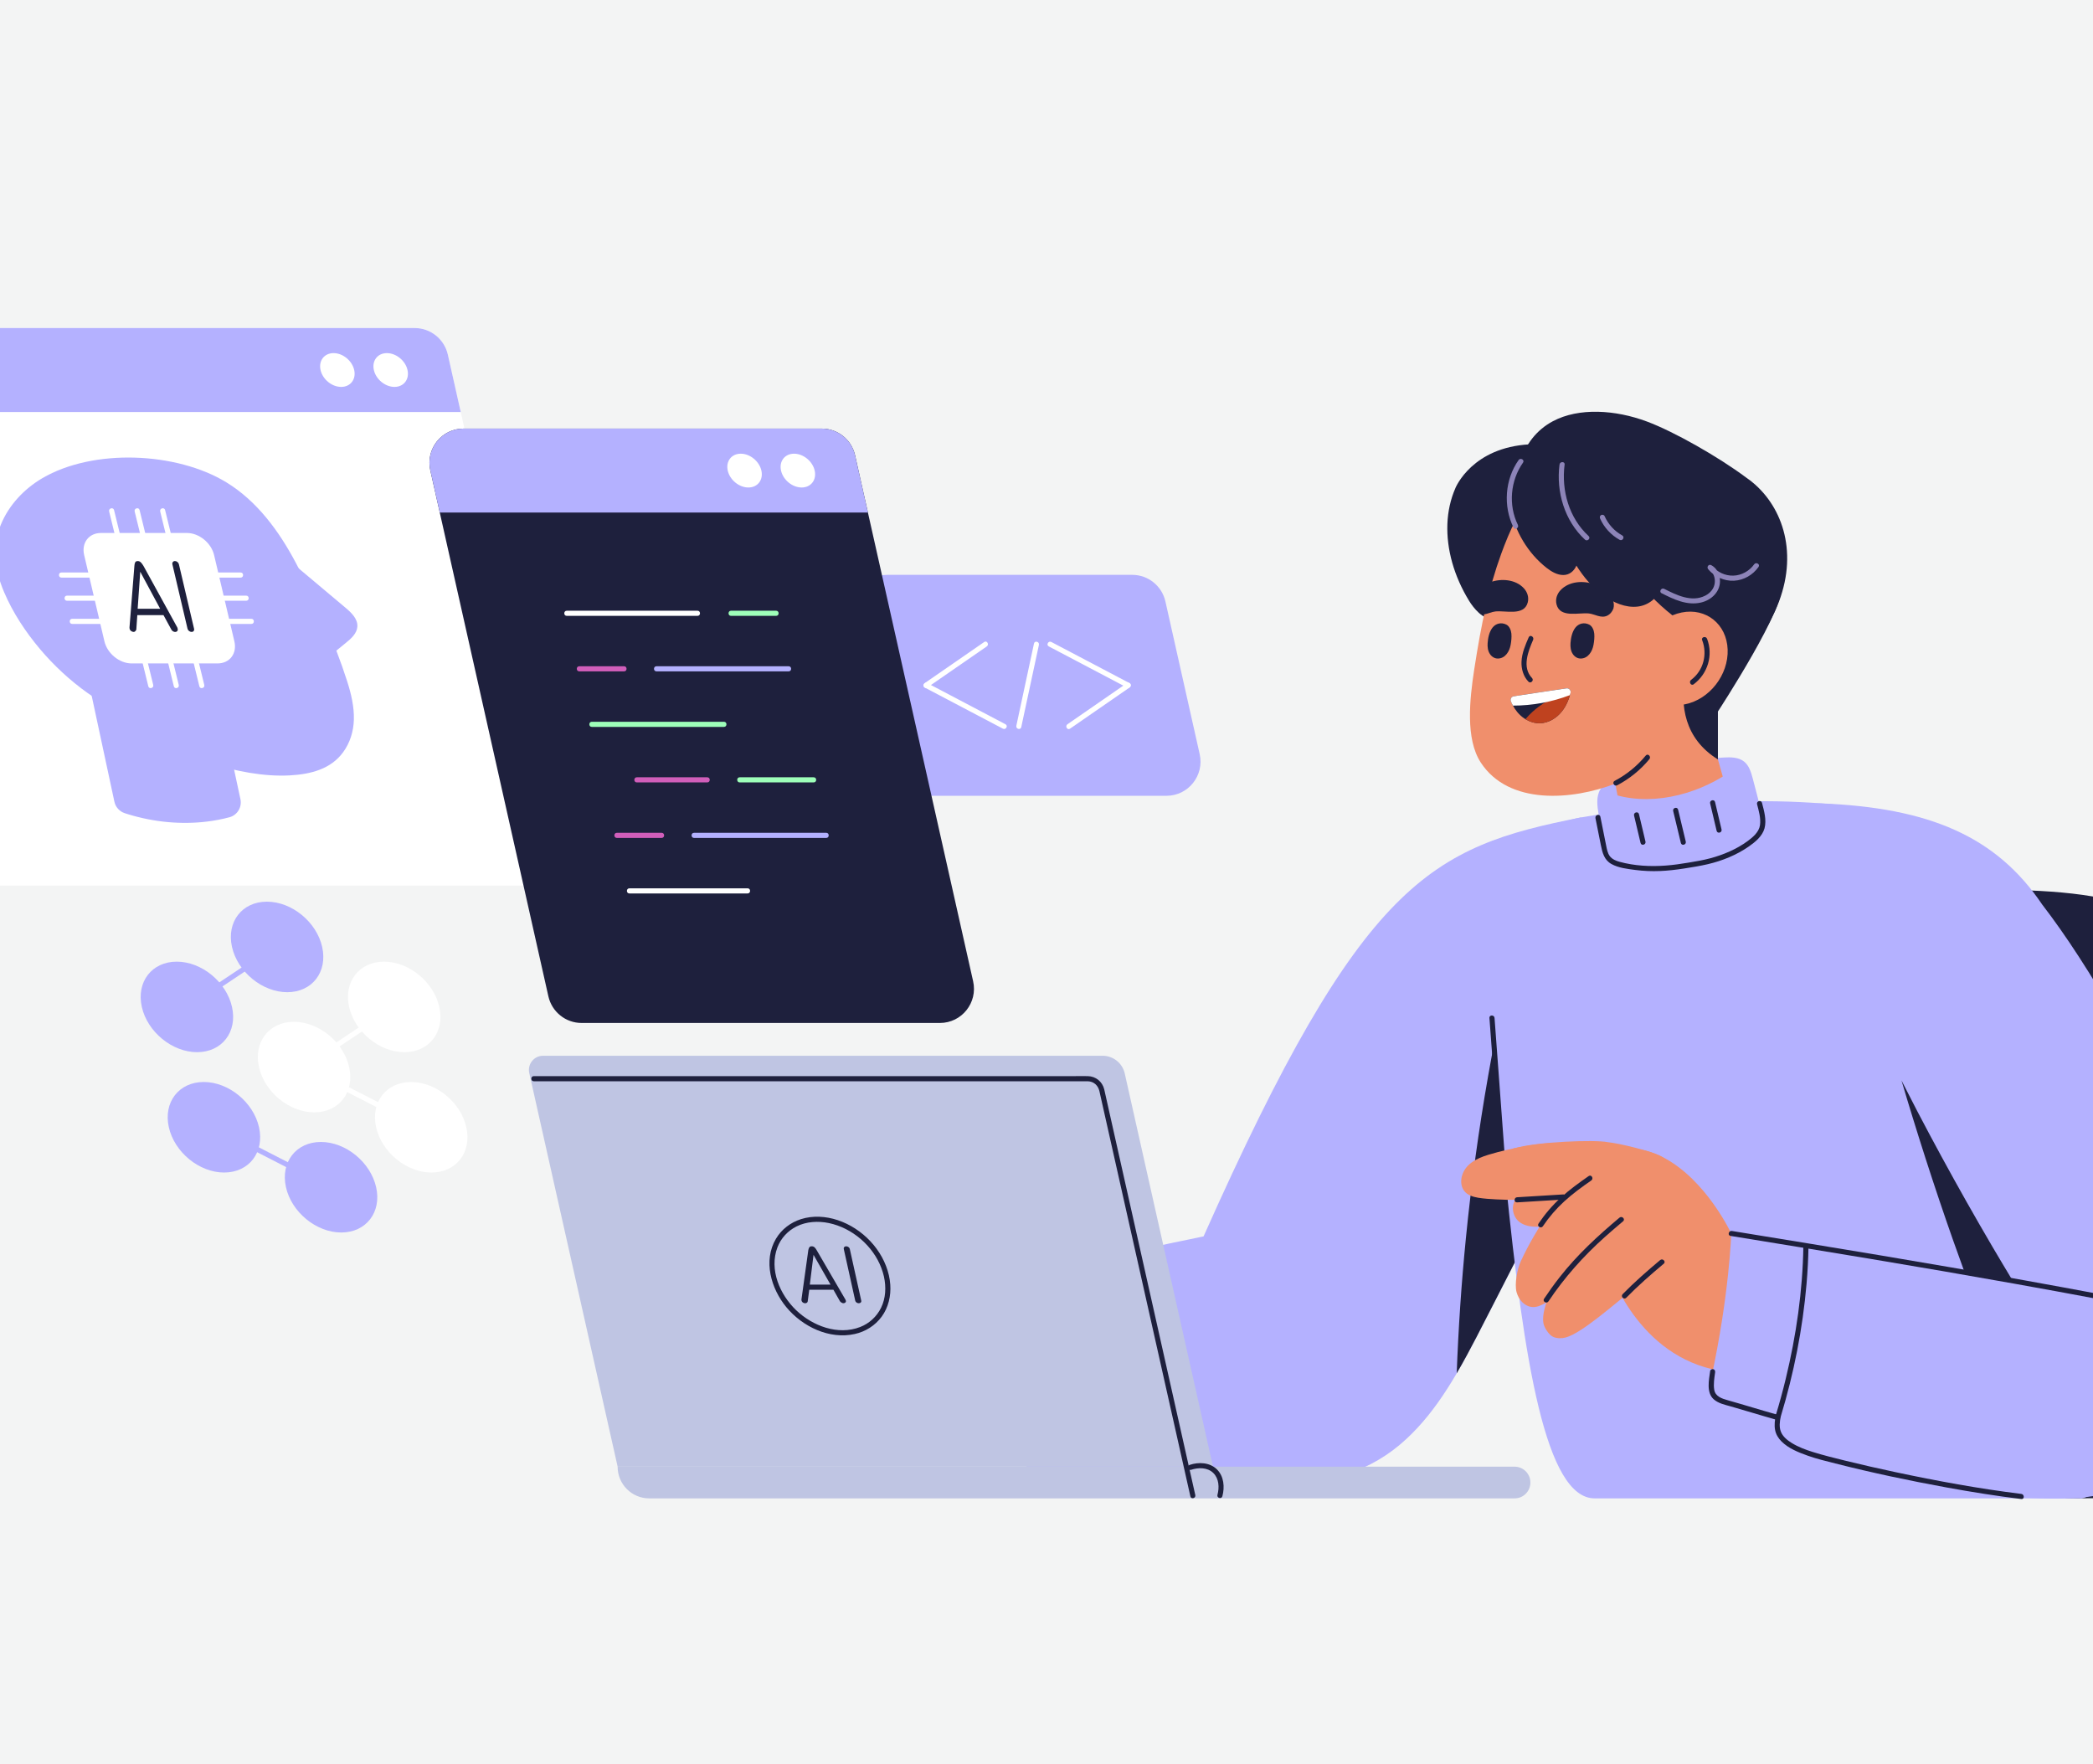 <?xml version="1.0" encoding="UTF-8"?> <svg xmlns="http://www.w3.org/2000/svg" width="592" height="499" viewBox="0 0 592 499" fill="none"><rect x="0" y="0" width="592" height="499" fill="#333333" stroke="none"/><g clip-path="url(#clip0_168_759)"><rect width="592" height="499" fill="#F3F4F4"></rect><g clip-path="url(#clip1_168_759)"><path d="M544.215 251.754C588.871 251.068 611.757 251.754 629.715 276.333C639.524 289.76 644.063 317.456 646.845 348.871C649.088 374.199 648.019 394.734 644.169 403.411C637.108 419.327 623.472 423.811 584.958 423.811C564.911 423.811 544.215 251.759 544.215 251.759V251.754Z" fill="#1E203D"></path><path d="M447.23 231.197C404.62 239.585 385.324 248.876 340.422 349.714C340.259 349.747 340.09 349.776 339.922 349.81C333.77 351.047 327.648 352.357 321.55 353.743C316.323 354.932 311.043 356.058 306.056 357.812C301.383 359.454 296.945 361.706 293.538 365.141C290.197 368.509 288.181 372.92 287.04 377.665C285.87 382.53 285.591 387.695 285.471 392.841C285.36 397.634 285.182 402.592 286.544 407.486C287.184 409.776 288.161 412.052 289.706 414.023C291.251 415.995 293.302 417.599 295.569 418.565C296.579 418.995 297.605 419.304 298.63 419.527C300.666 420.57 302.952 420.976 305.152 421.078C309.31 421.271 313.445 421.015 317.565 420.952C321.844 420.884 326.127 420.817 330.406 420.749C338.843 420.614 347.3 420.546 355.723 420.324C363.458 420.121 371.221 419.628 378.465 417.691C385.011 415.937 390.883 412.869 395.884 408.679C400.649 404.689 404.62 399.876 408.095 394.716C411.632 389.464 414.679 383.869 417.615 378.211C421.206 371.287 424.734 364.329 428.291 357.386C432.661 348.854 437.031 340.326 441.401 331.793C449.55 327.154 455.206 323.898 455.206 323.898C455.206 323.898 457.261 291.927 458.103 291.617C458.945 291.308 447.235 231.197 447.235 231.197H447.23Z" fill="#B4B1FF"></path><path d="M432.011 321.616C429.571 309.32 427.131 297.023 424.69 284.727C423.323 291.278 422.053 297.849 420.898 304.44C418.236 319.626 416.138 334.908 414.621 350.249C413.36 362.947 412.499 375.678 412.027 388.429C413.986 385.09 415.82 381.66 417.61 378.21C421.196 371.286 424.729 364.329 428.286 357.385C430.885 352.307 433.489 347.229 436.088 342.156C434.726 335.309 433.368 328.463 432.011 321.616Z" fill="#1E203D"></path><path d="M599.859 391.609C599.97 410.278 597.222 421.903 588.866 423.807H451.052C437.2 423.807 431.034 385.096 425.87 333.846C420.975 285.292 415.093 236.782 447.23 231.197C475.421 226.293 516.915 223.316 545.928 232.985C574.937 242.653 587.181 270.793 595.551 292.811C603.912 314.829 599.715 367.141 599.859 391.609Z" fill="#B4B1FF"></path><path d="M421.283 287.926C422.033 298.092 422.789 308.253 423.54 318.419C423.752 321.299 423.968 324.183 424.18 327.063C424.247 327.986 425.691 327.995 425.624 327.063C424.873 316.897 424.117 306.736 423.367 296.57C423.155 293.69 422.938 290.806 422.726 287.926C422.659 287.003 421.215 286.994 421.283 287.926Z" fill="#1E203D"></path><path d="M500.468 239.361C499.029 232.926 497.46 226.524 495.751 220.156C495.284 218.416 494.736 216.566 493.34 215.43C491.752 214.14 489.509 214.14 487.468 214.261C477.62 214.826 467.84 216.638 458.44 219.648C456.245 220.354 453.896 221.252 452.683 223.219C451.413 225.287 451.754 227.925 452.164 230.321C453.391 237.506 454.83 244.657 456.481 251.755L500.463 239.361H500.468Z" fill="#B4B1FF"></path><path d="M460.37 177.028C466.252 175.462 471.378 171.486 474.357 166.156C474.93 165.132 473.365 164.214 472.793 165.238C470.035 170.172 465.337 173.824 459.889 175.274C458.762 175.573 459.239 177.332 460.37 177.028Z" fill="#1E203D"></path><path d="M453.073 201.627L458.358 229.443C458.358 229.443 462.261 237.193 472.08 236.806C485.1 236.294 489.47 227.423 489.47 227.423L476.33 180.836L453.073 201.627Z" fill="#F08F6C"></path><path d="M411.666 138.028C412.508 136.11 418.27 125.175 435.761 125.639C438.432 126.195 454.541 135.245 457.213 135.945C460.404 141.091 429.229 145.126 431.631 150.465C433.267 154.108 434.962 157.881 435.895 161.592C436.67 164.67 436.56 167.868 434.033 169.67C432.69 170.627 430.938 171.086 429.195 171.463C427.073 171.922 424.349 174.449 422.207 174.879C419.502 175.425 416.744 171.922 415.536 169.951C411.247 162.964 409.12 155.325 409.389 148.203C409.524 144.623 410.29 141.173 411.671 138.028H411.666Z" fill="#1E203D"></path><path d="M485.966 131.728C479.396 127.978 469.115 128.626 461.843 128.582C451.182 128.519 441.815 129.892 434.398 138.482C429.879 143.715 426.977 150.151 424.609 156.654C421.109 166.269 419.016 176.155 416.98 189.36C415.671 197.864 414.487 208.986 418.809 215.639C426.721 227.82 444.699 226.327 456.832 221.669C462.156 219.626 467.301 216.833 471.743 213.224C486.005 201.637 495.207 184.296 501.209 167.197C507.933 148.054 500.555 140.057 485.961 131.728H485.966Z" fill="#F08F6C"></path><path d="M481.803 176.603C481.644 177.173 466.742 202.888 485.908 214.803V201.245C485.908 201.245 505.989 170.568 503.722 165.336C501.455 160.103 481.803 176.603 481.803 176.603Z" fill="#1E203D"></path><path d="M496.56 137.163C496.56 137.163 496.55 137.153 496.546 137.153C495.679 136.37 494.765 135.655 493.807 135.008C486.144 129.301 473.664 122.15 465.809 119.218C456.924 115.903 446.605 115.227 439.255 119.126C434.548 121.624 431.395 125.827 430.086 130.558C429.528 131.336 429.104 132.215 428.839 133.205C428.392 134.901 428.411 136.868 428.695 138.965C428.979 139.071 429.258 139.177 429.542 139.284C429.879 141.985 430.639 144.71 431.732 147.357L435.895 141.96C441.06 144.371 445.984 147.285 450.518 150.754C453.906 153.349 457.02 156.166 459.629 159.548C459.586 159.388 459.547 159.229 459.504 159.069C465.188 168.047 473.404 175.618 483.189 180.498C484.007 180.909 484.705 180.111 484.503 179.478C484.575 179.454 484.638 179.416 484.71 179.391C486.284 182.817 487.564 186.349 488.536 189.953C488.71 190.591 489.653 190.804 490.091 190.34C491.059 189.316 491.997 188.267 492.897 187.19C496.545 182.822 499.674 178.043 502.032 172.907C508.862 158.031 504.858 144.656 496.555 137.167L496.56 137.163Z" fill="#1E203D"></path><path d="M449.507 176.667C448.082 175.947 446.518 176.324 445.579 177.537C444.665 178.711 444.304 180.465 444.212 181.9C444.145 182.963 444.256 184.064 444.852 184.973C445.358 185.746 446.186 186.282 447.124 186.263C449.213 186.229 450.392 184.238 450.72 182.402C450.907 181.359 451.028 180.271 450.931 179.213C450.845 178.252 450.373 177.107 449.512 176.667H449.507Z" fill="#1E203D"></path><path d="M426.067 176.667C424.642 175.947 423.078 176.324 422.139 177.537C421.225 178.711 420.864 180.465 420.773 181.9C420.705 182.963 420.816 184.064 421.413 184.973C421.918 185.746 422.746 186.282 423.684 186.263C425.773 186.229 426.953 184.238 427.28 182.402C427.468 181.359 427.588 180.271 427.492 179.213C427.405 178.252 426.933 177.107 426.072 176.667H426.067Z" fill="#1E203D"></path><path d="M431.01 166.38C428.656 163.844 424.608 163.549 421.509 164.68C421.1 164.829 420.662 165.023 420.219 165.255C418.674 167.714 418.111 171.661 419.723 173.787C420.84 173.623 421.846 173.072 422.948 172.947C425.754 172.618 431.073 174.314 432.112 170.424C432.502 168.975 432.021 167.467 431.015 166.385L431.01 166.38Z" fill="#1E203D"></path><path d="M456.351 172.11C457.227 168.897 453.439 166.191 450.869 165.254C447.764 164.123 443.721 164.418 441.368 166.955C440.362 168.037 439.88 169.539 440.27 170.994C441.31 174.888 446.628 173.187 449.434 173.516C451.134 173.714 452.876 174.97 454.584 174.144C455.451 173.724 456.038 172.975 456.356 172.11H456.351Z" fill="#1E203D"></path><path d="M428.141 196.944C427.487 197.046 427.082 197.737 427.342 198.35C427.963 199.838 428.844 201.22 430.018 202.317C431.506 203.704 433.498 204.607 435.53 204.569C437.97 204.525 440.261 203.134 441.777 201.216C442.98 199.698 443.745 197.882 444.222 195.997C444.405 195.277 443.818 194.596 443.081 194.698C438.215 195.389 431.01 196.5 428.141 196.944Z" fill="#1E203D"></path><path d="M440.266 197.013C436.887 198.414 433.826 200.618 431.462 203.415C432.69 204.159 434.1 204.599 435.529 204.57C437.97 204.526 440.256 203.135 441.777 201.217C442.98 199.7 443.745 197.888 444.222 195.999C444.241 195.921 444.251 195.844 444.251 195.771C442.879 196.028 441.536 196.482 440.266 197.013Z" fill="#BF421F"></path><path d="M634.509 396.523C635.515 393.672 636.194 390.706 636.554 387.744C638.629 370.746 632.112 354.183 624.993 339.142C606.771 300.643 590.815 272.924 577.637 255.853C564.651 236.551 545.635 228.438 515.018 227.23C489.846 226.235 529.838 288.912 529.838 288.912L535.537 321.593C550.939 332.242 552.753 345.273 561.402 360.382C536.138 355.937 511.124 353.096 511.124 353.096L511.866 362.788C508.501 378.341 504.641 386.884 501.272 399.673C500.372 403.089 502.057 406.467 505.224 407.65C527.465 415.98 567.915 427.088 593.102 423.015C604.076 421.242 615.632 418.256 624.488 411.177C629.195 407.414 632.502 402.2 634.504 396.523H634.509Z" fill="#B4B1FF"></path><path d="M552.517 351.046C553.547 353.974 554.597 356.893 555.66 359.806C557.817 360.14 559.963 360.608 562.11 361.029C564.488 361.493 566.885 361.908 569.296 362.256C567.351 359.024 565.407 355.786 563.496 352.53C561.046 348.35 558.625 344.152 556.243 339.934C553.851 335.696 551.487 331.439 549.163 327.163C546.848 322.907 544.566 318.631 542.323 314.34C540.807 311.436 539.315 308.523 537.833 305.6C538.848 309.049 539.888 312.494 540.947 315.93C542.16 319.863 543.392 323.786 544.653 327.705C545.909 331.604 547.189 335.493 548.494 339.373C549.808 343.272 551.146 347.162 552.513 351.046H552.517Z" fill="#1E203D"></path><path d="M454.801 326.424C458.685 324.69 463.855 323.883 470.603 327.444C482.664 333.802 489.672 348.867 489.672 348.867C489.672 348.867 513.613 368.938 510.913 377.911C509.57 382.37 497.628 390.338 484.363 387.279C462.007 382.124 454.681 357.772 454.681 357.772C454.681 357.772 456.029 350.288 455.432 351.124C458.791 339.47 462.286 335.464 454.796 326.424H454.801Z" fill="#F08F6C"></path><path d="M442.975 327.762C442.975 327.762 426.688 335.705 427.987 342.58C429.287 349.451 440.006 347.088 448.549 343.653C457.092 340.218 442.975 327.762 442.975 327.762Z" fill="#F08F6C"></path><path d="M489.672 348.868C489.672 348.868 489.201 365.914 483.974 390.039C483.358 392.88 485.196 395.774 488.084 396.494L515.774 403.403C525.164 402.22 525.737 356.125 524.962 355.188C524.187 354.251 489.672 348.863 489.672 348.863V348.868Z" fill="#B4B1FF"></path><path d="M428.974 365.532C429.532 367.537 431.111 369.44 433.282 369.672C434.524 369.803 435.703 369.315 436.776 368.74C436.988 368.624 437.2 368.503 437.407 368.382C437.19 369.006 437.007 369.634 436.853 370.276C436.54 371.591 436.333 372.885 436.55 374.233C436.752 375.504 438.143 377.645 439.351 378.147C440.449 378.601 441.738 378.606 442.865 378.297C447.553 377.016 456.702 368.721 462.387 364.324C468.668 359.468 474.997 353.998 476.658 346.031C477.235 343.262 477.048 340.445 476.176 337.759C475.296 335.048 473.818 332.555 471.719 330.618C469.698 328.753 472.254 328.328 469.833 327.062C466.897 325.52 458.031 323.38 454.681 323.047C451.042 322.317 434.88 322.911 428.291 324.786C426.365 325.337 434.201 323.825 432.849 325.313C430.283 328.134 428.998 332.019 428.733 335.783C428.579 337.943 441.012 337.107 441.479 338.001C441.479 338.001 434.495 347.268 430.153 356.743C429.157 358.922 428.32 363.198 428.974 365.541V365.532Z" fill="#F08F6C"></path><path d="M413.51 332.652C413.914 331.096 414.881 329.82 416.152 328.869C417.61 327.781 419.324 327.124 421.047 326.598C422.799 326.061 424.584 325.612 426.37 325.201C429.547 324.472 432.757 323.911 435.992 323.505C437.118 323.404 438.249 323.341 439.375 323.327C440.911 323.307 442.465 323.399 443.957 323.786C445.372 324.153 446.715 324.82 447.716 325.912C448.992 327.308 449.516 329.212 449.93 331.014C450.243 332.376 450.782 334.116 450.022 335.42C449.593 336.16 448.785 336.532 448.005 336.773C447.148 337.044 446.253 337.227 445.377 337.421C441.772 338.223 438.109 338.778 434.427 339.083C430.716 339.387 426.981 339.445 423.266 339.242C421.533 339.15 419.781 339.049 418.068 338.769C416.585 338.522 414.977 338.029 414.063 336.735C413.23 335.546 413.144 334.019 413.5 332.647L413.51 332.652Z" fill="#F08F6C"></path><path d="M489.48 349.568C502.735 351.728 515.986 353.887 529.232 356.095C542.732 358.352 556.224 360.661 569.695 363.072C577.666 364.498 585.632 365.957 593.593 367.455C594.502 367.624 594.892 366.227 593.978 366.058C580 363.435 565.999 360.917 551.988 358.497C538.723 356.202 525.439 353.989 512.155 351.81C504.723 350.592 497.292 349.379 489.86 348.171C488.951 348.022 488.561 349.418 489.475 349.568H489.48Z" fill="#1E203D"></path><path d="M503.679 400.667C507.39 388.453 509.888 375.837 510.98 363.115C511.283 359.578 511.471 356.032 511.524 352.481C511.538 351.548 510.095 351.548 510.08 352.481C509.878 365.135 508.063 377.755 505.079 390.042C504.247 393.482 503.313 396.898 502.283 400.28C502.013 401.174 503.404 401.556 503.674 400.667H503.679Z" fill="#1E203D"></path><path d="M463.605 188.736C463.869 195.907 469.688 200.593 476.61 199.207C483.531 197.82 488.926 190.882 488.662 183.711C488.397 176.541 482.578 171.854 475.657 173.241C468.735 174.628 463.34 181.566 463.605 188.736Z" fill="#F08F6C"></path><path d="M432.396 180.242C431.443 182.441 430.461 184.702 430.355 187.137C430.269 189.196 430.861 191.297 432.31 192.8C432.955 193.472 433.975 192.447 433.33 191.776C430.432 188.766 432.233 184.219 433.643 180.977C434.009 180.131 432.767 179.392 432.396 180.247V180.242Z" fill="#1E203D"></path><path d="M471.041 153.982C470.954 153.238 450.802 140.786 443.231 136.588C443.36 136.394 443.447 136.201 443.481 135.993C443.625 135.08 427.111 132.635 426.967 133.558C425.889 140.265 427.318 147.237 430.808 153.044C432.55 155.943 434.803 158.548 437.469 160.63C438.798 161.669 440.405 162.626 442.143 162.64C443.89 162.655 445.218 161.534 445.883 159.983C447.947 163.234 450.383 166.201 453.574 168.467C456.308 170.414 459.797 171.975 463.219 171.569C466.386 171.197 468.86 169.008 470.179 166.167C471.96 162.336 471.527 158.05 471.046 153.982H471.041Z" fill="#1E203D"></path><path d="M469.992 167.79C473.414 169.53 477.154 171.327 481.081 170.433C484.166 169.733 486.761 167.211 486.472 163.867C486.327 162.215 485.524 160.659 484.036 159.857C483.285 159.451 482.65 160.374 483.16 160.997C484.917 163.123 487.685 164.394 490.443 164.254C493.239 164.114 495.795 162.63 497.402 160.35C497.941 159.586 496.69 158.861 496.156 159.62C494.818 161.519 492.575 162.751 490.255 162.814C487.901 162.877 485.668 161.785 484.176 159.973C483.882 160.354 483.593 160.731 483.3 161.113C484.643 161.838 485.172 163.379 485.018 164.848C484.845 166.486 483.757 167.742 482.328 168.472C478.482 170.433 474.179 168.312 470.714 166.549C469.886 166.128 469.154 167.38 469.987 167.8L469.992 167.79Z" fill="#8D84B8"></path><path d="M441.103 131.393C440.111 139.099 442.528 147.308 448.308 152.638C448.992 153.266 450.017 152.246 449.329 151.613C443.798 146.516 441.599 138.751 442.547 131.398C442.667 130.475 441.218 130.484 441.103 131.398V131.393Z" fill="#8D84B8"></path><path d="M452.592 146.682C453.718 149.213 455.692 151.349 458.108 152.687C458.921 153.142 459.653 151.89 458.835 151.436C456.611 150.204 454.873 148.281 453.839 145.952C453.68 145.594 453.16 145.507 452.852 145.691C452.486 145.909 452.433 146.324 452.592 146.682Z" fill="#8D84B8"></path><path d="M455.172 224.254C466.107 228.245 479.343 225.085 488.984 218.553C490.991 223.52 492.753 228.588 494.264 233.734C494.673 235.121 495.063 236.57 494.837 237.995C494.437 240.484 492.295 242.271 490.197 243.653C485.682 246.625 480.667 248.833 475.43 250.157C471.7 251.099 467.681 251.577 464.066 250.258C460.452 248.944 457.415 245.407 457.737 241.561L455.167 224.254H455.172Z" fill="#B4B1FF"></path><path d="M462.189 230.67C462.801 233.255 463.412 235.84 464.028 238.42C464.245 239.329 465.636 238.942 465.419 238.034C464.808 235.449 464.196 232.864 463.58 230.284C463.364 229.375 461.973 229.762 462.189 230.67Z" fill="#1E203D"></path><path d="M483.709 227.248C484.32 229.833 484.931 232.418 485.547 234.998C485.764 235.907 487.155 235.52 486.938 234.612C486.327 232.027 485.716 229.442 485.1 226.862C484.883 225.953 483.492 226.34 483.709 227.248Z" fill="#1E203D"></path><path d="M473.255 229.389C473.977 232.399 474.703 235.414 475.425 238.424C475.642 239.332 477.038 238.946 476.816 238.038C476.094 235.027 475.368 232.012 474.646 229.002C474.429 228.094 473.033 228.481 473.255 229.389Z" fill="#1E203D"></path><path d="M481.451 181.058C483.001 185.077 481.798 189.706 478.318 192.301C477.582 192.852 478.299 194.108 479.045 193.552C483.011 190.595 484.642 185.343 482.838 180.671C482.505 179.811 481.11 180.183 481.447 181.058H481.451Z" fill="#1E203D"></path><path d="M451.268 231.385C451.764 233.927 452.274 236.463 452.789 239C453.232 241.17 453.723 243.237 455.802 244.387C457.795 245.494 460.298 245.769 462.522 246.059C464.851 246.364 467.2 246.46 469.544 246.364C471.811 246.272 474.068 246.001 476.311 245.658C478.578 245.31 480.869 244.938 483.102 244.416C487.131 243.469 491.174 241.836 494.587 239.469C496.425 238.193 498.476 236.541 499.092 234.28C499.722 231.955 498.962 229.332 498.374 227.08C498.139 226.177 496.748 226.559 496.983 227.467C497.474 229.361 498.091 231.443 497.802 233.424C497.518 235.357 495.785 236.816 494.303 237.903C491.155 240.208 487.434 241.778 483.68 242.778C481.687 243.31 479.642 243.643 477.611 243.986C475.478 244.349 473.337 244.653 471.18 244.817C466.824 245.146 462.31 244.914 458.079 243.754C457.083 243.484 455.985 243.025 455.345 242.175C454.681 241.295 454.493 240.136 454.281 239.082C453.733 236.391 453.189 233.7 452.664 231.004C452.486 230.09 451.095 230.477 451.273 231.39L451.268 231.385Z" fill="#1E203D"></path><path d="M457.42 222.117C460.904 220.286 464.018 217.764 466.526 214.72C467.113 214.005 466.098 212.976 465.506 213.696C463.065 216.653 460.081 219.088 456.693 220.866C455.87 221.301 456.596 222.552 457.42 222.117Z" fill="#1E203D"></path><path d="M483.719 387.772C483.382 390.266 482.563 393.88 484.729 395.788C486.058 396.957 487.867 397.32 489.518 397.788C491.535 398.363 493.547 398.963 495.559 399.562C497.864 400.248 500.17 400.934 502.485 401.581C503.38 401.833 503.765 400.431 502.87 400.185C498.134 398.861 493.441 397.387 488.705 396.054C487.035 395.585 485.177 395.001 484.864 393.063C484.604 391.454 484.903 389.758 485.114 388.159C485.167 387.768 485.023 387.386 484.609 387.265C484.272 387.168 483.771 387.386 483.719 387.772Z" fill="#1E203D"></path><path d="M502.283 400.286C502.008 401.658 501.816 403.064 502.081 404.456C502.316 405.707 503 406.809 503.89 407.698C505.912 409.713 508.684 410.79 511.317 411.732C513.849 412.636 516.491 413.264 519.095 413.926C529.506 416.574 540.037 418.796 550.602 420.724C557.614 422 564.651 423.126 571.726 423.995C572.646 424.106 572.636 422.657 571.726 422.546C559.751 421.072 547.858 418.883 536.056 416.371C531.277 415.351 526.512 414.274 521.771 413.105C518.763 412.365 515.75 411.616 512.79 410.698C510.725 410.056 508.641 409.278 506.797 408.142C505.556 407.379 504.275 406.355 503.722 404.958C503.183 403.596 503.395 402.074 503.674 400.678C503.857 399.764 502.466 399.378 502.283 400.291V400.286Z" fill="#1E203D"></path><path d="M443.081 194.698C438.215 195.393 431.01 196.5 428.141 196.944C427.487 197.046 427.087 197.737 427.342 198.35C427.516 198.771 427.713 199.181 427.934 199.578C433.426 199.582 438.908 198.573 444.054 196.606C444.116 196.403 444.169 196.2 444.222 195.997C444.405 195.277 443.818 194.596 443.081 194.698Z" fill="white"></path><path d="M436.405 346.824C438.148 344.229 440.189 341.867 442.494 339.76C444.862 337.6 447.456 335.711 450.089 333.89C450.85 333.363 450.128 332.107 449.362 332.638C446.633 334.527 443.933 336.489 441.479 338.736C439.082 340.925 436.978 343.398 435.164 346.094C434.644 346.872 435.895 347.597 436.41 346.824H436.405Z" fill="#1E203D"></path><path d="M437.979 368.083C442.504 361.304 447.88 355.283 453.945 349.862C455.634 348.355 457.357 346.881 459.09 345.427C459.802 344.828 458.777 343.808 458.069 344.402C451.966 349.524 446.118 354.902 441.185 361.193C439.621 363.188 438.143 365.246 436.733 367.353C436.213 368.131 437.464 368.856 437.979 368.083Z" fill="#1E203D"></path><path d="M459.98 367.068C463.325 363.647 466.93 360.502 470.593 357.429C471.306 356.83 470.28 355.81 469.573 356.404C465.91 359.477 462.31 362.623 458.96 366.044C458.31 366.71 459.331 367.735 459.98 367.068Z" fill="#1E203D"></path><path d="M429.099 340.087C433.455 339.817 437.816 339.551 442.172 339.285C443.096 339.227 443.101 337.778 442.172 337.836C437.816 338.101 433.455 338.372 429.099 338.638C428.175 338.696 428.17 340.145 429.099 340.087Z" fill="#1E203D"></path><path d="M78.006 267.212C75.137 269.126 72.264 271.039 69.395 272.952C64.818 276.001 60.24 279.05 55.663 282.103C54.609 282.804 53.56 283.505 52.506 284.205C51.736 284.717 52.458 285.974 53.233 285.457C56.101 283.543 58.975 281.63 61.843 279.717C66.421 276.668 70.998 273.619 75.575 270.565C76.629 269.865 77.678 269.164 78.733 268.464C79.503 267.951 78.781 266.695 78.006 267.212Z" fill="#B4B1FF"></path><path d="M119.5 318.186C115.77 316.273 112.039 314.36 108.309 312.446C102.36 309.397 96.416 306.349 90.467 303.295C89.1 302.594 87.733 301.894 86.366 301.193V302.445C89.235 300.526 92.108 298.613 94.977 296.695C99.554 293.641 104.127 290.588 108.704 287.529C109.758 286.829 110.807 286.123 111.861 285.423C112.631 284.91 111.91 283.654 111.135 284.171C108.266 286.089 105.393 288.003 102.524 289.921C97.947 292.975 93.374 296.028 88.797 299.087C87.743 299.787 86.694 300.493 85.639 301.193C85.216 301.478 85.129 302.184 85.639 302.445L96.83 308.185C102.779 311.233 108.723 314.282 114.672 317.336C116.039 318.036 117.406 318.737 118.773 319.438C119.601 319.863 120.332 318.611 119.5 318.186Z" fill="white"></path><path d="M60.14 319.438C63.87 321.351 67.6 323.265 71.33 325.178C77.279 328.227 83.223 331.276 89.172 334.329C90.539 335.03 91.906 335.73 93.273 336.431C94.101 336.856 94.833 335.605 94 335.18C90.27 333.266 86.54 331.353 82.809 329.439C76.86 326.391 70.916 323.342 64.967 320.288C63.6 319.588 62.233 318.887 60.866 318.186C60.038 317.761 59.307 319.013 60.14 319.438Z" fill="#B4B1FF"></path><path d="M65.622 284.8C67.21 291.874 62.787 297.604 55.745 297.604C48.703 297.604 41.7 291.874 40.112 284.8C38.524 277.726 42.947 271.996 49.989 271.996C57.03 271.996 64.033 277.726 65.622 284.8Z" fill="#B4B1FF"></path><path d="M124.255 284.8C125.844 291.874 121.42 297.604 114.379 297.604C107.337 297.604 100.334 291.874 98.746 284.8C97.157 277.726 101.581 271.996 108.622 271.996C115.664 271.996 122.667 277.726 124.255 284.8Z" fill="white"></path><path d="M73.265 318.839C74.853 325.913 70.43 331.643 63.388 331.643C56.347 331.643 49.344 325.913 47.755 318.839C46.167 311.766 50.59 306.035 57.632 306.035C64.674 306.035 71.677 311.766 73.265 318.839Z" fill="#B4B1FF"></path><path d="M131.898 318.839C133.487 325.913 129.064 331.643 122.022 331.643C114.98 331.643 107.977 325.913 106.389 318.839C104.801 311.766 109.224 306.035 116.27 306.035C123.317 306.035 130.315 311.766 131.898 318.839Z" fill="white"></path><path d="M106.394 335.802C107.982 342.876 103.559 348.606 96.517 348.606C89.475 348.606 82.472 342.876 80.884 335.802C79.296 328.728 83.719 322.998 90.761 322.998C97.802 322.998 104.805 328.728 106.394 335.802Z" fill="#B4B1FF"></path><path d="M91.126 267.835C92.715 274.909 88.292 280.639 81.25 280.639C74.208 280.639 67.205 274.909 65.617 267.835C64.029 260.762 68.452 255.031 75.493 255.031C82.535 255.031 89.538 260.762 91.126 267.835Z" fill="#B4B1FF"></path><path d="M98.76 301.816C100.348 308.889 95.925 314.62 88.879 314.62C81.832 314.62 74.834 308.889 73.251 301.816C71.662 294.742 76.085 289.012 83.127 289.012C90.169 289.012 97.172 294.742 98.76 301.816Z" fill="white"></path><path d="M174.692 414.84H428.401C430.87 414.84 432.868 416.85 432.868 419.324C432.868 421.802 430.87 423.807 428.401 423.807H183.625C178.692 423.807 174.692 419.792 174.692 414.84Z" fill="url(#paint0_linear_168_759)"></path><path d="M174.692 414.839H343.098L318.137 303.643C317.478 300.701 314.874 298.613 311.871 298.613H153.601C151.04 298.613 149.139 301 149.702 303.508L174.697 414.839H174.692Z" fill="url(#paint1_linear_168_759)"></path><path d="M243.601 367.88C243.649 368.088 243.601 368.262 243.462 368.402C243.322 368.542 243.139 368.615 242.899 368.615C242.658 368.615 242.446 368.542 242.254 368.402C242.061 368.262 241.946 368.088 241.897 367.88L238.653 353.24C238.61 353.047 238.653 352.878 238.783 352.728C238.913 352.578 239.091 352.506 239.332 352.506C239.573 352.506 239.789 352.578 239.992 352.728C240.194 352.878 240.314 353.047 240.357 353.24L243.601 367.88Z" fill="#1E203D"></path><path d="M235.718 364.793H228.897L228.459 368.078C228.445 368.243 228.363 368.373 228.219 368.47C228.07 368.566 227.92 368.615 227.771 368.615C227.516 368.615 227.29 368.547 227.092 368.417C226.895 368.281 226.77 368.107 226.722 367.885C226.712 367.842 226.703 367.788 226.703 367.73C226.703 367.673 226.693 367.629 226.683 367.595L228.628 353.598C228.681 353.303 228.772 353.047 228.902 352.83C229.032 352.617 229.258 352.506 229.581 352.506C229.918 352.506 230.197 352.612 230.409 352.815C230.625 353.023 230.818 353.284 230.986 353.593L239.135 367.59C239.188 367.677 239.226 367.774 239.25 367.88C239.299 368.103 239.25 368.281 239.101 368.412C238.952 368.547 238.759 368.61 238.524 368.61C238.389 368.61 238.23 368.557 238.042 368.446C237.859 368.334 237.71 368.214 237.595 368.078L235.727 364.793H235.718ZM230.105 354.927L229.056 363.348H234.914L230.105 354.927Z" fill="#1E203D"></path><path d="M338.088 422.875C337.77 421.464 337.452 420.049 337.135 418.638C336.288 414.869 335.445 411.1 334.598 407.332C333.38 401.915 332.168 396.499 330.95 391.083C329.525 384.724 328.096 378.371 326.671 372.012C325.193 365.422 323.711 358.831 322.233 352.241C320.862 346.124 319.485 340.007 318.113 333.89C317.006 328.952 315.899 324.019 314.787 319.081C314.104 316.032 313.42 312.983 312.737 309.939C312.602 309.345 312.477 308.746 312.338 308.156C311.813 305.934 309.96 304.431 307.688 304.378C306.393 304.349 305.094 304.378 303.799 304.378H150.982C150.053 304.378 150.053 305.828 150.982 305.828H306.398C306.817 305.828 307.236 305.818 307.659 305.828C309.373 305.876 310.586 306.987 310.966 308.625C311.423 310.592 311.851 312.563 312.289 314.529C313.223 318.68 314.152 322.83 315.086 326.986C316.352 332.624 317.618 338.263 318.883 343.901C320.327 350.332 321.771 356.763 323.215 363.189C324.678 369.712 326.142 376.235 327.61 382.758C328.938 388.676 330.266 394.595 331.595 400.514C332.63 405.133 333.669 409.747 334.704 414.367C335.291 416.985 335.879 419.604 336.466 422.223L336.697 423.247C336.899 424.156 338.295 423.774 338.088 422.861V422.875Z" fill="#1E203D"></path><path d="M250.027 361.102C250.667 364.025 250.542 367.185 249.204 369.905C247.981 372.393 245.859 374.35 243.274 375.346C236.998 377.766 229.826 375.032 225.182 370.577C220.58 366.165 217.509 359.101 219.897 352.806C220.879 350.216 222.842 348.114 225.302 346.887C228.093 345.495 231.39 345.307 234.408 345.93C241.012 347.293 246.922 352.347 249.305 358.686C249.603 359.478 249.839 360.285 250.032 361.107C250.239 362.015 251.634 361.628 251.423 360.72C249.757 353.477 243.919 347.433 236.945 345.109C233.624 344.002 229.903 343.756 226.539 344.833C223.608 345.771 221.057 347.708 219.478 350.375C215.786 356.594 218.087 364.498 222.419 369.731C226.986 375.249 234.567 378.911 241.763 377.317C244.809 376.645 247.534 374.925 249.387 372.403C251.283 369.818 252.044 366.513 251.813 363.339C251.75 362.459 251.615 361.585 251.423 360.725C251.221 359.817 249.83 360.198 250.032 361.111L250.027 361.102Z" fill="#1E203D"></path><path d="M336.894 415.728C338.954 415.042 341.52 415.003 343.175 416.622C344.802 418.211 344.913 420.738 344.355 422.816C344.114 423.72 345.505 424.101 345.746 423.203C346.439 420.627 346.193 417.554 344.196 415.598C342.174 413.617 339.065 413.476 336.509 414.332C335.633 414.626 336.009 416.028 336.894 415.728Z" fill="#1E203D"></path><path d="M260.64 225.085H329.934C336.105 225.085 340.682 219.34 339.325 213.295L329.636 170.129C328.644 165.723 324.746 162.592 320.245 162.592H250.951C244.781 162.592 240.203 168.337 241.561 174.381L251.249 217.547C252.241 221.954 256.139 225.085 260.64 225.085Z" fill="#B4B1FF"></path><path d="M278.391 181.58C272.778 185.459 267.171 189.334 261.559 193.214C260.799 193.741 261.521 194.997 262.286 194.466L279.117 182.831C279.878 182.304 279.156 181.048 278.391 181.58Z" fill="white"></path><path d="M284.397 204.85C277.029 200.97 269.655 197.095 262.286 193.215C261.463 192.781 260.731 194.032 261.559 194.467C268.928 198.347 276.302 202.222 283.671 206.102C284.494 206.536 285.225 205.285 284.397 204.85Z" fill="white"></path><path d="M296.647 182.832C304.016 186.712 311.389 190.587 318.758 194.467C319.581 194.902 320.313 193.65 319.485 193.215C312.116 189.336 304.742 185.461 297.374 181.581C296.551 181.146 295.819 182.397 296.647 182.832Z" fill="white"></path><path d="M302.654 206.1C308.266 202.221 313.873 198.346 319.485 194.466C320.246 193.939 319.524 192.683 318.758 193.214C313.146 197.094 307.539 200.969 301.927 204.849C301.166 205.376 301.888 206.632 302.654 206.1Z" fill="white"></path><path d="M292.464 182.01C290.799 189.765 289.134 197.525 287.468 205.28C287.271 206.188 288.667 206.579 288.859 205.666C290.525 197.911 292.19 190.152 293.855 182.397C294.053 181.488 292.657 181.097 292.464 182.01Z" fill="white"></path><path d="M-14.305 250.489H148.35C154.52 250.489 159.097 244.744 157.74 238.7L126.676 100.321C125.685 95.914 121.786 92.783 117.286 92.783H-45.369C-51.539 92.778 -56.117 98.523 -54.759 104.568L-23.695 242.947C-22.704 247.354 -18.805 250.484 -14.305 250.484V250.489Z" fill="white"></path><path d="M98.221 192.78C94.578 181.348 89.293 169.805 83.671 159.19C78.925 150.217 72.683 141.714 64.038 136.433C49.926 127.808 26.371 126.798 11.946 135.268C6.834 138.269 2.488 142.873 0.235 148.41C-0.91 151.222 -1.459 154.237 -1.338 157.276C-1.199 160.804 -0.212 164.258 1.164 167.491C3.653 173.342 7.263 178.782 11.349 183.628C15.3 188.31 19.834 192.49 24.816 196.041C29.571 199.433 58.243 215.73 59.658 215.977C66.695 218.098 74.507 219.716 81.953 219.315C87.969 218.992 93.596 217.503 97.061 212.754C99.01 210.077 99.997 206.869 100.089 203.564C100.19 199.887 99.333 196.263 98.221 192.784V192.78Z" fill="#B4B1FF"></path><path d="M58.556 232.376C54.927 232.821 51.192 232.864 47.433 232.521C43.688 232.178 39.915 231.434 36.209 230.299C35.901 230.202 35.593 230.105 35.285 230.004C33.802 229.516 32.681 228.289 32.358 226.757C31.208 221.331 30.029 215.9 28.864 210.474C27.227 202.835 25.591 195.201 23.95 187.562C23.3 184.542 22.65 181.523 21.996 178.498C25.312 178.498 28.662 178.686 32.021 179.092C39.217 179.962 46.441 181.74 53.454 184.393C55.543 185.18 57.608 186.055 59.654 186.992C60.486 190.891 61.314 194.786 62.147 198.685C63.778 206.324 65.415 213.958 67.051 221.597C67.369 223.075 67.687 224.554 68.004 226.027C68.495 228.303 67.119 230.574 64.876 231.163C62.821 231.709 60.708 232.11 58.561 232.376H58.556Z" fill="#B4B1FF"></path><path d="M78.348 155.614C84.802 161.04 91.261 166.466 97.716 171.887C99.386 173.289 101.21 175.033 101.08 177.217C100.965 179.149 99.343 180.604 97.841 181.821C94.804 184.295 91.767 186.769 88.725 189.243L78.348 155.609V155.614Z" fill="#B4B1FF"></path><path d="M61.535 187.645H37.229C33.793 187.645 30.351 184.847 29.538 181.397L23.805 156.997C22.997 153.548 25.124 150.75 28.561 150.75H52.867C56.303 150.75 59.745 153.548 60.558 156.997L66.291 181.397C67.099 184.847 64.972 187.645 61.535 187.645Z" fill="white"></path><path d="M38.557 178.077C38.505 178.241 38.408 178.396 38.264 178.531C38.12 178.671 37.975 178.739 37.831 178.739C37.576 178.739 37.33 178.657 37.099 178.488C36.868 178.324 36.719 178.101 36.656 177.826C36.627 177.695 36.618 177.575 36.627 177.468L38.014 160.05C38.033 159.664 38.105 159.34 38.225 159.084C38.346 158.828 38.591 158.697 38.962 158.697C39.332 158.697 39.611 158.833 39.867 159.098C40.122 159.364 40.358 159.683 40.574 160.055L50.148 177.473C50.157 177.512 50.176 177.565 50.2 177.637C50.224 177.71 50.248 177.778 50.258 177.831C50.321 178.106 50.282 178.328 50.138 178.493C49.993 178.657 49.782 178.744 49.507 178.744C49.344 178.744 49.151 178.686 48.944 178.565C48.732 178.444 48.574 178.285 48.472 178.082L46.244 173.99H38.837L38.557 178.082V178.077ZM38.938 172.187H45.301L39.669 161.707L38.938 172.187Z" fill="#1E203D"></path><path d="M48.761 159.605C48.704 159.363 48.747 159.155 48.887 158.967C49.026 158.783 49.224 158.691 49.483 158.691C49.743 158.691 49.979 158.783 50.196 158.967C50.412 159.15 50.552 159.363 50.605 159.605L54.889 177.825C54.951 178.086 54.913 178.298 54.778 178.472C54.643 178.646 54.451 178.733 54.191 178.733C53.931 178.733 53.69 178.646 53.469 178.472C53.242 178.298 53.103 178.081 53.04 177.825L48.757 159.605H48.761Z" fill="#1E203D"></path><path d="M30.871 144.66C31.896 148.849 32.921 153.034 33.947 157.223C34.168 158.126 35.559 157.744 35.337 156.836C34.312 152.647 33.287 148.463 32.262 144.274C32.041 143.37 30.65 143.752 30.871 144.66Z" fill="white"></path><path d="M38.091 144.66C39.116 148.849 40.141 153.034 41.166 157.223C41.388 158.126 42.779 157.744 42.557 156.836C41.532 152.647 40.507 148.463 39.482 144.274C39.26 143.37 37.869 143.752 38.091 144.66Z" fill="white"></path><path d="M45.31 144.66C46.336 148.849 47.361 153.034 48.386 157.223C48.607 158.126 49.998 157.744 49.777 156.836C48.752 152.647 47.727 148.463 46.701 144.274C46.48 143.37 45.089 143.752 45.31 144.66Z" fill="white"></path><path d="M38.875 181.557C39.9 185.746 40.925 189.93 41.951 194.119C42.172 195.023 43.563 194.641 43.342 193.733C42.316 189.543 41.291 185.359 40.266 181.17C40.045 180.267 38.654 180.648 38.875 181.557Z" fill="white"></path><path d="M46.095 181.557C47.12 185.746 48.145 189.93 49.17 194.119C49.392 195.023 50.783 194.641 50.561 193.733C49.536 189.543 48.511 185.359 47.486 181.17C47.264 180.267 45.873 180.648 46.095 181.557Z" fill="white"></path><path d="M53.315 181.557C54.34 185.746 55.365 189.93 56.39 194.119C56.612 195.023 58.003 194.641 57.781 193.733C56.756 189.543 55.731 185.359 54.706 181.17C54.484 180.267 53.093 180.648 53.315 181.557Z" fill="white"></path><path d="M68.062 161.924H55.548C54.619 161.924 54.619 163.373 55.548 163.373H68.062C68.991 163.373 68.991 161.924 68.062 161.924Z" fill="white"></path><path d="M69.641 168.471H57.127C56.198 168.471 56.198 169.92 57.127 169.92H69.641C70.57 169.92 70.57 168.471 69.641 168.471Z" fill="white"></path><path d="M71.104 175.023H58.59C57.661 175.023 57.661 176.473 58.59 176.473H71.104C72.033 176.473 72.033 175.023 71.104 175.023Z" fill="white"></path><path d="M29.889 161.924H17.375C16.446 161.924 16.446 163.373 17.375 163.373H29.889C30.818 163.373 30.818 161.924 29.889 161.924Z" fill="white"></path><path d="M31.473 168.471H18.958C18.029 168.471 18.029 169.92 18.958 169.92H31.473C32.401 169.92 32.401 168.471 31.473 168.471Z" fill="white"></path><path d="M32.936 175.023H20.422C19.493 175.023 19.493 176.473 20.422 176.473H32.936C33.865 176.473 33.865 175.023 32.936 175.023Z" fill="white"></path><path d="M130.315 116.531H-52.074L-54.759 104.573C-56.112 98.528 -51.539 92.783 -45.369 92.783H117.286C121.786 92.783 125.685 95.914 126.676 100.321L130.315 116.531Z" fill="#B4B1FF"></path><path d="M115.264 104.655C115.856 107.294 114.205 109.434 111.577 109.434C108.949 109.434 106.336 107.294 105.744 104.655C105.152 102.017 106.803 99.877 109.431 99.877C112.059 99.877 114.672 102.017 115.264 104.655Z" fill="white"></path><path d="M100.185 104.655C100.777 107.294 99.126 109.434 96.498 109.434C93.87 109.434 91.257 107.294 90.665 104.655C90.073 102.017 91.723 99.877 94.351 99.877C96.979 99.877 99.593 102.017 100.185 104.655Z" fill="white"></path><path d="M265.857 289.34H164.498C159.997 289.34 156.099 286.209 155.107 281.803L121.704 133.016C120.347 126.971 124.924 121.227 131.095 121.227H232.459C236.959 121.227 240.863 124.357 241.849 128.764L275.248 277.551C276.605 283.595 272.028 289.34 265.857 289.34Z" fill="#1E203D"></path><path d="M245.488 144.974H124.395L121.709 133.016C120.352 126.971 124.929 121.227 131.099 121.227H232.459C236.959 121.227 240.863 124.357 241.849 128.769L245.488 144.974Z" fill="#B4B1FF"></path><path d="M206.762 174.192H219.531C220.46 174.192 220.46 172.742 219.531 172.742H206.762C205.833 172.742 205.833 174.192 206.762 174.192Z" fill="#9EFFB9"></path><path d="M160.301 174.192H197.294C198.223 174.192 198.223 172.742 197.294 172.742H160.301C159.372 172.742 159.372 174.192 160.301 174.192Z" fill="white"></path><path d="M167.386 205.598H204.779C205.708 205.598 205.708 204.148 204.779 204.148H167.386C166.457 204.148 166.457 205.598 167.386 205.598Z" fill="#9EFFB9"></path><path d="M209.216 221.301H230.158C231.087 221.301 231.087 219.852 230.158 219.852H209.216C208.288 219.852 208.288 221.301 209.216 221.301Z" fill="#9EFFB9"></path><path d="M180.116 221.301H200.052C200.981 221.301 200.981 219.852 200.052 219.852H180.116C179.187 219.852 179.187 221.301 180.116 221.301Z" fill="#D15EBA"></path><path d="M196.308 237.004H233.701C234.63 237.004 234.63 235.555 233.701 235.555H196.308C195.379 235.555 195.379 237.004 196.308 237.004Z" fill="#B4B1FF"></path><path d="M174.47 237.004H187.148C188.077 237.004 188.077 235.555 187.148 235.555H174.47C173.541 235.555 173.541 237.004 174.47 237.004Z" fill="#D15EBA"></path><path d="M178.018 252.707H211.464C212.393 252.707 212.393 251.258 211.464 251.258H178.018C177.089 251.258 177.089 252.707 178.018 252.707Z" fill="white"></path><path d="M185.68 189.895H223.074C224.002 189.895 224.002 188.445 223.074 188.445H185.68C184.751 188.445 184.751 189.895 185.68 189.895Z" fill="#B4B1FF"></path><path d="M163.843 189.895H176.521C177.45 189.895 177.45 188.445 176.521 188.445H163.843C162.914 188.445 162.914 189.895 163.843 189.895Z" fill="#D15EBA"></path><path d="M230.433 133.105C231.025 135.743 229.374 137.883 226.746 137.883C224.118 137.883 221.504 135.743 220.912 133.105C220.32 130.467 221.971 128.326 224.599 128.326C227.227 128.326 229.841 130.467 230.433 133.105Z" fill="white"></path><path d="M215.358 133.105C215.95 135.743 214.299 137.883 211.671 137.883C209.043 137.883 206.43 135.743 205.838 133.105C205.246 130.467 206.896 128.326 209.524 128.326C212.152 128.326 214.766 130.467 215.358 133.105Z" fill="white"></path><path d="M429.33 148.459C426.587 142.864 427.203 135.921 430.784 130.848C431.323 130.084 430.071 129.36 429.537 130.118C425.648 135.626 425.124 143.154 428.084 149.194C428.493 150.029 429.739 149.295 429.33 148.464V148.459Z" fill="#8D84B8"></path></g></g><defs><linearGradient id="paint0_linear_168_759" x1="174.692" y1="419.324" x2="432.868" y2="419.324" gradientUnits="userSpaceOnUse"><stop stop-color="#BFC5E3"></stop><stop offset="1" stop-color="#BFC5E3"></stop></linearGradient><linearGradient id="paint1_linear_168_759" x1="149.601" y1="356.724" x2="343.098" y2="356.724" gradientUnits="userSpaceOnUse"><stop stop-color="#BFC5E3"></stop><stop offset="1" stop-color="#BFC5E3"></stop></linearGradient><clipPath id="clip0_168_759"><rect width="592" height="499" fill="white"></rect></clipPath><clipPath id="clip1_168_759"><rect width="703" height="336" fill="white" transform="translate(-55 88)"></rect></clipPath></defs></svg> 